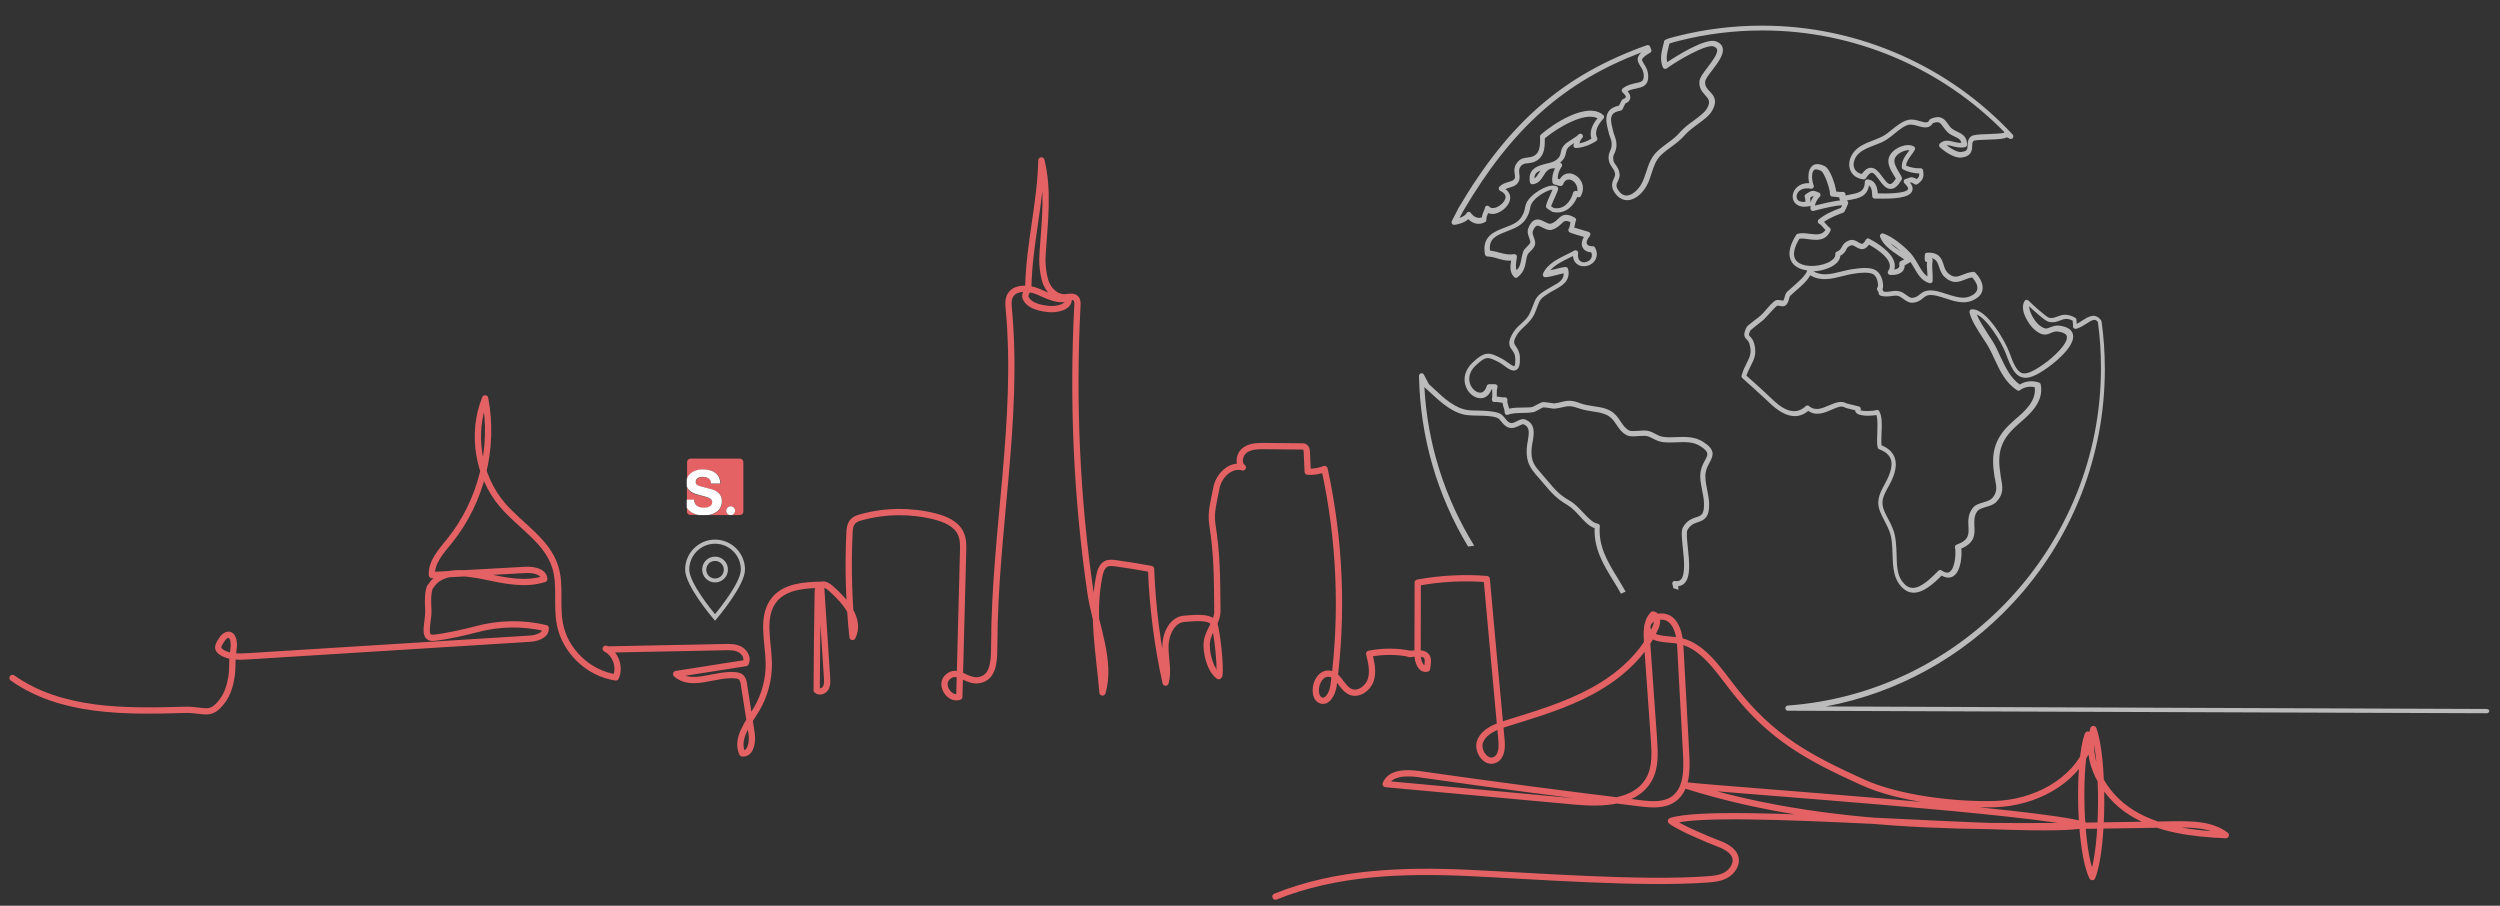 <?xml version="1.0" encoding="utf-8"?>
<!-- Generator: Adobe Illustrator 21.1.0, SVG Export Plug-In . SVG Version: 6.00 Build 0)  -->
<svg version="1.1" id="Layer_1" xmlns="http://www.w3.org/2000/svg" xmlns:xlink="http://www.w3.org/1999/xlink" x="0px" y="0px"
	 viewBox="0 0 1395 505.4" style="enable-background:new 0 0 1395 505.4;" xml:space="preserve">
<rect x="0" y="0" width="1395" height="505.4" fill="#333333" stroke="none"/>
<style type="text/css">
	.st0{fill:none;stroke:#E46264;stroke-width:3.5;stroke-linecap:round;stroke-linejoin:round;stroke-miterlimit:10;}
	.st1{fill:#BBBBBB;}
	.st2{fill:#E46264;}
	.st3{fill:none;}
	.st4{fill:#FFFFFF;}
	.st5{fill:#BBBBBB;stroke:#BBBBBB;stroke-miterlimit:10;}
</style>
<g>
	<path class="st0" d="M7,378.3c26.9,19.1,62.6,18.8,95.6,17.8c11.7-0.4,14.5,4.3,21.5-5c2.8-3.7,4.2-8.3,5-13c1-6.1,0.1-9,1.1-15.1
		c1.2-7-1.6-11.5-5.8-7c-2.7,3.9-4.2,6.1,0,8.4s9.3,2.1,14.1,1.8c52.3-3.3,104.7-6.5,157-9.8c4-0.2,9.3-1.9,9-5.9
		c-12.6-3-26-2.8-38.6,0.6c-6.4,1.7-17.4,4.2-24,4.8c-6.6,0.6-2.5-9.1-2.9-15.7c-0.8-12.1,1.5-13.3,1.5-13.3
		c5.9-9.4,19.6-7.4,30.4-5.2c10.8,2.3,22.2,4.8,32.8,1.4c-0.3-4.3-6.1-5.3-10.4-5.1c-17.4,1-34.9,1.9-52.3,2.9
		c-0.4-7.3,5.2-13.3,9.8-19c17.8-22,25.2-51.9,19.9-79.6c-7.9,19.6-4,43.5,9.7,59.5c9.9,11.6,24.8,19.9,29.4,34.5
		c3.2,10.2,0.6,21.3,2.6,31.8c2.8,15.1,16,27.7,31.2,29.9c2.6-5.7,0-13.2-5.6-16"/>
	<path class="st0" d="M339.3,362.4c21.7-0.4,43.3-0.9,65-1.3c3-0.1,6.2-0.1,8.8,1.4s4.4,4.9,3,7.5c-12.9,2-25.9,4.1-38.8,6.1
		c8.5,7.7,21.8-0.4,33.1,0.7c1.1,0.1,2.3,0.4,3.1,1.1c1.1,1,1.4,2.5,1.6,3.9c1.4,9.1,2.9,18.3,4.3,27.4c0.7,4.7-0.4,11.7-5.2,11.2
		c-3.8-8.2,3.3-16.9,8-24.7c4.5-7.7,6.9-16.6,6.8-25.5c-0.2-12.4-4.7-26.7,3.5-36.1c6.1-6.9,16.4-7.6,25.6-7.8
		c1.1,17.3,2.3,34.7,3.4,52c0.1,2,0.2,4.1-0.8,5.7c-1,1.7-3.6,2.5-5,1.1c0.1-18.1,0.3-36.2,0.6-54.3c0-1.5,0.2-3.2,1.4-4.1
		c1.8-1.4,4.3,0.2,6,1.7c8,7,16.8,17.5,12,27c-2-19.1-2.6-38.4-1.7-57.7c0.1-2.4,0.3-5,2-6.8c1.2-1.3,3-1.9,4.7-2.3
		c13.3-3.7,27.7-3.8,41.1-0.4c5.7,1.5,11.9,4.1,14.3,9.5c1.5,3.2,1.4,6.8,1.3,10.3c-0.7,26.9-1.4,53.9-2.1,80.8
		c-5.4,2-10.9-6.4-6.9-10.6c6.1-6.4,11.2,3.8,19.5,0.9c7.2-2.5,6.8-12.4,6.9-20.1c0.2-62.3,13.9-124.7,8.1-186.7
		c-0.2-2.3-0.4-4.7,0.5-6.8c2.4-5.4,10.3-5.1,15.8-2.8s11.5,5.7,17,3.5c1.2,5-6.3,6.8-11.4,6.2c-4.9-0.6-10.5-1.8-12.5-6.2
		c-0.9-1.9,1.5-4.2,1.5-6.3c0.5-23.5,6.8-46.9,7.3-70.4c4.1,16.9,1.9,33.8,0.7,51.5c-0.4,5.2,0,10.5,1.4,15.5s5.8,9.6,11,9.4
		c2.1-0.1,4.6-0.9,6.1,0.6c1,1,1,2.6,0.9,4c-2.8,53.5-0.4,107.3,7.3,160.3c2.7,18.5,11.8,37.6,6.7,55.6c-1.8-21.7-6.2-43.6-1.8-64.9
		c0.5-2.6,1.4-5.5,3.7-6.8c1.7-0.9,3.6-0.6,5.5-0.4c6.6,0.9,13.2,2,19.7,3.2c0.8,21.3,3.5,42.5,8.1,63.4c1.8-6.6-0.2-13.5-0.1-20.3
		c0.1-6.8,3.7-14.8,10.5-15.3c5.2-0.4,15.5-1.7,16.9,3.2c1.5,4.9,3.5,23.2,2.7,28.3"/>
	<path class="st0" d="M680,377.3c-4.8-3.5-7.4-13.7-6.5-19.6s5.9-10.8,5.8-16.8c-0.2-20.9-0.2-31.3-2.8-48.2
		c-1.1-6.9,1-13.7,2.3-20.6c1.3-6.8,8-13.3,14.7-11.3c-3-2.3-1.8-7.6,1.3-9.7c3.1-2.2,7.2-2.2,11-2.2c8,0.1,12.6,0.1,20.6,0.2
		c0.6,0,1.3,0,1.8,0.4c0.8,0.5,0.9,1.7,1,2.6c0.2,3.7,0.3,7.4,0.5,11.1c3.2,0.2,6.4-0.3,9.4-1.5c8.6,39.6,10.4,80.7,5,121
		c-0.6,4.2-3.5,9.8-7.3,8c-2-0.9-2.6-3.4-2.6-5.6c0-4.4,2.9-9.6,7.4-9.2c5.3,0.4,7,7.9,11.9,10.1c4.5,2,9.9-1.9,11.4-6.6
		s0.3-9.8-0.9-14.6c7.6-1.5,15.6-1.5,23.2,0.1"/>
	<path class="st0" d="M786.5,365c12.1-2,10.4,3.1,9.8,8.1c-3.6,0.9-5.3-4.2-5.3-7.9c0-13.4,0.1-26.8,0.1-40.1
		c12.7-2.3,25.6-3,38.5-2c2.7,29.8,5.4,59.6,8.2,89.5c0.4,4.2,0.3,9.3-3.4,11.3c-5.2,2.8-10.8-5.3-8.3-10.7
		c2.5-5.4,8.7-7.7,14.4-9.5c16.3-5.1,32.8-9.9,47.9-18.1c15-8.1,28.6-20,35.5-35.7c1.1-2.6,1.2-6.8-1.6-7
		c-3.8,4.1-3.6,10.3-3.2,15.9c1.3,17.9,2.5,35.8,3.8,53.7c0.5,7.6,1,15.8-2.8,22.4c-7.4,13.3-26.2,13.7-41.4,12.3
		c-35.2-3.2-70.4-6.5-105.5-9.7c2.5-6.4,11.4-6.5,18.2-5.6c41.1,5.9,82.3,11.3,123.6,16.3c6.5,0.8,13.6,1.4,18.9-2.4
		c7.2-5.1,7.5-15.6,7-24.5c-1.1-19.7-2.1-39.4-3.2-59c-0.3-6-1-12.7-5.6-16.6c-4.6-3.8-14-0.7-12.8,5.2c1.2,5.9,9.6,5.6,15.6,6.3
		c14.5,1.6,23.5,16,32.5,27.5c20.9,26.8,41.3,37.9,72.2,51.9c19.9,9,51.4,12.7,73.3,12.1s44.8-12.1,52.7-32.5c0.8-2.1,1.3-5-0.6-6.3
		c-5.7,15.1-4.7,65.1,2.5,79.5c6.4-15.8,6.6-66.7,0.6-82.6c-5.3,17.5,5.6,36.8,21.1,46.5s34.5,11.9,52.8,12.7
		c-7.9-6-18.7-6.1-28.7-6c-92,1.1-185.2,6-273-21.8c26.8,2.9,196.9,14.4,222.7,22.1c-28.6,6-202.9-11.2-230.6-2.2
		c4.4,3.6,21.1,10.6,26.5,12.6c12.7,4.7,10.6,11.9,6.5,15.9c-3.3,3.2-8.2,3.8-12.8,4.1c-36.5,2.7-96.3-1.9-132.8-3.6
		s-74.2-0.5-108.1,13.2"/>
</g>
<g>
	<path class="st1" d="M889.8,294.7c-0.5,11.7,5.2,20.9,10.7,29.8c1.4,2.2,2.7,4.5,4,6.8c0.9-0.4,1.7-0.8,2.6-1.2
		c-1.4-2.4-2.8-4.8-4.2-7.1c-5.7-9.3-11.1-18-10.2-29.3c0.1-0.8-0.5-1.4-1.2-1.5c-2.6-0.3-5.5-3.4-8.2-6.3c-2.3-2.4-4.6-4.9-7.2-6.4
		c-5.9-3.3-8.3-6.2-12.8-11.5l-1.1-1.3c-0.6-0.8-1.3-1.4-1.8-2.1c-4-4.5-6.2-7-5.8-13.9c0.1-1.3,0.3-2.6,0.6-4.1
		c0.8-4.5,1.8-10.1-4.1-12.5c-1.5-0.6-3.1,0.1-4.6,0.9c-1.2,0.6-2.6,1.3-3.6,1c-1.3-0.3-2.1-1.4-3-2.5c-0.9-1.1-1.8-2.3-3.3-2.9
		c-3.4-1.3-7.9-1.4-11.9-1.5c-1.8,0-3.5-0.1-5-0.2c-7.4-0.7-13.9-6.6-19.5-11.9c-1-0.9-2-1.8-2.9-2.7l-2.8-5.3
		c-0.3-0.6-1-0.9-1.6-0.7c-0.6,0.2-1.1,0.7-1.1,1.4c0.6,34.1,10.2,66.8,27.4,95.3c1.1-0.2,2.3-0.4,3.4-0.5
		c-16.1-26.1-26.1-56.3-27.8-88.6c0.1,0.2,0.2,0.3,0.3,0.4c1,0.9,2,1.8,3.1,2.8c6,5.6,12.9,11.9,21.2,12.6c1.6,0.1,3.4,0.2,5.3,0.2
		c3.8,0.1,8,0.1,10.9,1.3c0.7,0.3,1.4,1.1,2.1,2c1,1.3,2.3,2.9,4.5,3.5c2,0.5,4-0.4,5.6-1.2c0.7-0.3,2-1,2.3-0.8
		c3.6,1.5,3.2,4.6,2.4,9.4c-0.3,1.5-0.5,3-0.6,4.4c-0.4,8,2.5,11.3,6.5,15.9c0.6,0.7,1.2,1.3,1.8,2.1l1.1,1.3
		c4.5,5.3,7.3,8.5,13.5,12.1c2.2,1.3,4.4,3.6,6.5,5.9C884,290.8,886.7,293.7,889.8,294.7z"/>
	<path class="st1" d="M1387,395.6l-368.2-1.4c39.8-7.5,76.2-27.5,104.2-57.5c33.2-35.6,51.5-82,51.5-130.7c0-8.9-0.6-17.8-1.8-26.5
		c0-0.2-0.1-0.4-0.2-0.6c-3.3-4.7-7.2-2.2-10.5-0.1c-1,0.7-2.1,1.4-3.2,1.9c0-0.1,0-0.3,0-0.4c-0.1-0.6-0.1-1.2-0.1-1.7
		c0-0.5-0.3-1-0.7-1.3c-4.7-2.6-7.5-1.6-9.9-0.7c-1.6,0.6-2.9,1.1-4.8,0.7c-1.5-0.5-9.9-7.9-11.3-9.5c-0.3-0.3-0.7-0.5-1.2-0.5
		c-0.5,0-0.9,0.3-1.1,0.7c-3.1,5,2.6,13.5,5.6,16c4.2,3.5,6.4,3,9.1,1.8c1.3-0.6,2.6-1.1,4.7-0.7c2.5,0.5,4,1.4,4.2,2.6
		c0.8,3.8-7.1,11.4-12.8,15.4c-6.1,4.3-9.7,5.8-12.2,5.1c-2.8-0.9-4.8-5.1-7.1-11.6c-2.2-6-12.6-24.6-21-24c-0.4,0-0.8,0.2-1,0.6
		c-0.2,0.3-0.3,0.8-0.2,1.2c1.1,4.5,4.2,9.2,7.1,13.7c1.8,2.7,3.5,5.3,4.7,7.8c0.7,1.4,1.4,2.8,2.1,4.4c3,6.5,6.2,13.3,12.7,17.5
		c0.5,0.3,1.1,0.3,1.6-0.1c2.4-1.8,5.4-2.3,8.2-1.6c0.9,7.6-5.3,13.1-10.9,17.9c-0.7,0.6-1.4,1.3-2.1,1.9
		c-10.2,9.2-11.3,18-9.6,29.1c0.1,0.9,0.3,1.8,0.5,2.7c0.8,4.2,1.3,7-1.7,10.3c-1.1,1.2-2.9,1.7-4.8,2.3c-2.3,0.7-4.7,1.3-6.1,3.3
		c-2.6,3.4-2.5,7-2.3,10.1c0.2,4.5,0.4,7.7-6.6,10.2c-0.7,0.2-1.1,1-0.9,1.7c0.6,2.4,0.2,11.4-3,13.5c-0.4,0.3-1.7,1.1-4.5-0.8
		c-0.6-0.4-1.3-0.3-1.8,0.2c-4.2,4.2-9.9,10-14.8,9.5c-2.1-0.2-3.9-1.5-5.6-3.9c-2.6-3.7-2.8-9.1-2.9-14.8c-0.2-4.8-0.3-9.7-2-14
		c-1-2.6-2.1-4.7-3.1-6.5c-2.9-5.7-4.4-8.6-0.1-16.1c3.2-5.5,6.1-11.9,4.1-17.4c-1.1-3-3.5-5.3-7.3-6.8c-0.2-1.9-0.1-4.3,0-6.9
		c0.2-4.6,0.4-9.3-1.3-12.2c-0.3-0.6-1-0.8-1.6-0.6c-2.3,0.7-7,0.7-8.9,0.2c0.2-0.3,0.3-0.7,0.2-1.1c-0.1-0.5-0.5-0.9-1-1.1
		l-6.9-1.7c-3-1.8-6.4-0.3-9.8,1.1c-4,1.7-7.7,3.3-11.1,0.4c-0.6-0.5-1.4-0.5-1.9,0c-4.8,4.6-10.7,3.6-17.9-3.1
		c-1.1-1-2.3-2.1-3.4-3.2c-3.6-3.4-7.7-7.1-11.8-10.7c0.8-2.3,1.7-4,2.5-5.6c1.8-3.5,3.3-6.5,1.9-12.1c-0.7-2.5-1.8-3.6-2.5-4.3
		c-0.6-0.6-0.8-0.8,0.3-3.2c0.5-0.5,2.6-2.2,4-3.3c1.6-1.2,2.9-2.2,3.5-2.8c1-1,1.9-2.1,2.9-3.1c1.5-1.6,3-3.4,4.5-4.6
		c0.2-0.1,0.9,0,1.4,0.1c1.1,0.2,2.6,0.5,3.7-0.6c1-1,1.3-2.3,1.6-3.3c0.2-0.7,0.3-1.4,0.6-1.7c0.8-0.8,1.9-1.7,3-2.7
		c3-2.6,6.6-5.7,8.2-8.8c5.9,3.5,12,2,17.9,0.5c2.1-0.5,4.3-1.1,6.5-1.4c2.5-0.4,8.4-1.2,10.9,0.4c1.1,0.7,2.1,2.5,2.4,4.5
		c0.3,1.5,0,2.5-0.1,2.6c-0.4,0.4-0.5,1.1-0.2,1.6c0.1,0.1,0.2,0.3,0.3,0.5c0.1,0.2,0.4,0.7,0.5,1c-0.1,0.7,0.3,1.3,0.9,1.6
		c2.3,0.8,4.3,0.5,6.2,0.3c1.3-0.2,2.5-0.4,3.7-0.1c0.9,0.2,2,1,3,1.7c1.6,1.2,3.3,2.3,5.3,2.1c2.9-0.3,4.5-1.5,5.7-2.6
		c1.6-1.3,2.9-2.3,7.4-1.3c1.5,0.3,3.1,0.9,4.8,1.4c4.8,1.6,10.1,3.3,14.8,1.5c3.5-1.4,5.6-3.4,6.1-6c0.6-2.9-0.8-6.4-4-9.8
		c-0.3-0.3-0.7-0.5-1.2-0.4c-2.3,0.2-4.1,0.9-5.8,1.6c-3.2,1.2-5.1,2-8.4-1.1c-1.1-1.1-1.7-2.6-2.2-4.3c-1-3.2-2.3-7.3-9.2-6.9
		c-0.1,0-0.2,0-0.3,0c-1.1,0.3-1.1,0.9-1.1,3c0,0.3,0,0.6,0,0.8c0,0.7,0.4,1.3,1.1,1.4l0.2,0c-0.2,1.8-0.1,3.4,0.1,5.1
		c0.1,0.9,0.1,1.9,0.1,2.9c-2.2-1.4-3.7-4.1-5.3-6.9c-1.2-2-2.4-4.1-3.9-5.8c-3.9-4.3-10.5-9.6-15.4-11.2c-0.5-0.2-1.1,0-1.5,0.4
		c-0.4,0.4-0.5,1-0.3,1.5c1.8,4.7,6.3,7.7,10.6,10.6c1,0.6,1.9,1.3,2.8,1.9c0,0,0,0,0,0c-0.6,0.4-1.3,0.7-1.7,0.9
		c-0.7,0.2-1.1,0.9-1,1.7c0.3,1.3-0.2,1.8-0.3,2c-0.5,0.5-1.3,0.9-2.5,1.1c0.4-1.3,0.4-2.6,0.1-3.9c-1.5-5.9-9.5-10.9-14.1-13.3
		c-0.7-0.4-1.5-0.1-1.9,0.6c-0.9,1.7-1.5,2.1-1.9,2.2c-0.5,0.2-1.3-0.3-2.2-0.8c-1.3-0.8-3-1.8-5-1.1c-2.8,1-3.7,2.5-4.3,3.8
		c-0.6,1-1,1.8-2.7,2.5c-0.6,0.2-1,0.8-0.9,1.5c0.2,1.7-1.5,3.5-4.5,4.8c-5.6,2.4-14,2.5-17.2-1.2c-2.8-3.2-0.7-8.4,1.7-12.3
		c1.7-0.2,3.5,0,5.2,0.3c4.4,0.5,9.3,1.2,12.1-4.7c0.3-0.7,0.1-1.4-0.5-1.8c-0.6-0.4-1.2-1.1-1.8-1.8c-0.4-0.5-0.8-0.9-1.3-1.4
		c3.1-2.2,7.5-4,10.6-5.1c0.3-0.1,0.6-0.3,0.8-0.6c0.7-1.2,1.5-3.1,2-4.4c0.2-0.4,0.1-0.9-0.2-1.3c-0.1-0.2-0.3-0.3-0.5-0.5
		c0.8-0.2,1.7-0.4,2.5-0.5c4.2-0.8,8.9-1.8,9.9-7.9c1,0.7,1.8,2.2,1.8,5.9c0,0.8,0.6,1.4,1.4,1.4c0.3,0,0.6,0,1,0
		c8.9,0.2,18.3-0.1,19.9-4.2c0.7-1.8-0.2-3.5-1.2-4.7c0.7-0.2,1-0.1,2.6,0.9c0.5,0.3,1.1,0.3,1.6-0.1c3-2.1,3.7-3.9,3.1-7.6
		c-0.1-0.7-0.7-1.2-1.4-1.2c-2.9,0.1-5.6-0.4-8.1-1.5c0.2-2.2,1.6-4.1,3-6c0.6-0.9,1.3-1.7,1.8-2.7c0.2-0.3,0.3-0.7,0.2-1.1
		c-0.1-0.4-0.3-0.7-0.7-0.9c-1.8-1-4.3-1-7,0c-3.1,1.1-5.7,3.3-6.7,5.7c-1.5,3.6,0.7,7.3,2.5,10.3c0.4,0.7,0.8,1.4,1.2,2
		c-1.6,2.6-2.7,3-3.2,3c-1.3,0.1-2.9-2.1-4.3-4c-1.9-2.6-3.9-5.2-6.6-5.1c-1.7,0.1-3.3,1.2-4.9,3.5c-2-0.4-3.4-1.5-4.1-3
		c-0.9-2-0.5-4.5,1-6.8c2.1-3.2,6.4-4.8,10.5-6.4c2.1-0.8,4-1.5,5.6-2.5c1.7-1,3.5-2.4,5.2-3.8c2.7-2.2,5.4-4.4,8-5
		c1.5-0.3,3.3,0.2,5.1,0.7c2.8,0.8,6.3,1.8,8.3-1.5c3.4-1.4,4.2-0.3,5.8,2c0.8,1,1.6,2.2,2.8,3.3c1.2,1,2.5,1.6,3.6,2.1
		c2.2,1,3.4,1.7,3.7,3.5c-1.5,0.1-3-0.3-4.3-0.6c-2.4-0.6-5.1-1.3-7.6,0.9c-0.3,0.3-0.5,0.7-0.5,1.1c0,0.4,0.2,0.8,0.5,1.1
		c1.2,1.1,7.4,6.3,12,5.7c5.8-0.7,5.9-4.2,6-6.5c0-1.4,0.1-2.3,0.8-2.8c0.8-0.5,5.3-0.6,8.2-0.7c6-0.2,8.9-0.4,10.2-1.3l1.8,0.8
		c0.6,0.3,1.3,0.1,1.7-0.5c0.4-0.5,0.3-1.3-0.1-1.8c-17.7-19-38.7-33.9-62.4-44.4c-24.5-10.8-50.6-16.4-77.6-16.4
		c-16.1,0-32,2-47.4,5.9c-6.3,1.5-7.3,2.2-7.2,3.3c-0.1,0.6-0.3,1.1-0.4,1.6c-1,4-2.1,8.1-0.2,12.5c0.2,0.4,0.5,0.7,0.9,0.8
		c0.4,0.1,0.9,0,1.2-0.2c5.8-4.3,22.2-13.8,26.2-12.3c1.6,0.6,1.8,1.4,1.9,1.6c0.7,2.3-2.8,6.8-5.3,10.1c-2.3,3-4.2,5.6-4.5,7.6
		c-0.4,3.9,1.6,6.1,3.2,7.9c1.9,2.1,3.2,3.5,1,7.4c-1.3,2.3-4.2,4.4-7.3,6.7c-2.7,1.9-5.4,4-7.5,6.3c-2.3,2.7-4.7,4.5-7.3,6.4
		c-1.9,1.4-3.8,2.8-5.7,4.6c-3.5,3.3-4.8,7.4-6.1,11.4c-0.8,2.3-1.5,4.6-2.6,6.6c-1.7,3.1-5,6.5-8.3,6.6c-1.9,0-3.5-1-4.9-3.3
		c-1.3-2-0.8-3.1,0-4.7c0.5-1.2,1.2-2.6,0.9-4.3c-0.3-2.3-1.3-3.7-2.2-4.9c-0.6-0.8-1.1-1.5-1.2-2.4c-0.4-1.9,0-2.8,0.6-4
		c0.5-1.1,1.1-2.5,1.1-4.6c0-2.2-0.5-3.6-1-5c-0.3-0.8-0.6-1.5-0.8-2.5c-0.1-0.6-0.3-1.1-0.4-1.7c-0.7-2.8-1.4-5.8-0.1-7.7
		c0.8-1.2,2.4-1.9,4.7-2.3c0.5-0.1,0.8-0.4,1-0.8l1.5-3.1c1.6-0.7,2.6-1.7,2.8-3c0.2-1.2-0.3-2.5-1.5-3.9c1.6-0.9,3.2-1.2,4.8-1.5
		c3.2-0.7,6.8-1.4,6.7-6.9c0-3.2-1.4-5.3-2.4-6.9c-0.7-1.2-1.2-1.9-1-2.5c0.2-0.6,1.1-1.8,4.5-3.7c0.6-0.3,0.9-1.1,0.6-1.7l-0.6-1.6
		c-0.1-0.4-0.4-0.6-0.7-0.8c-0.3-0.2-0.7-0.2-1.1-0.1c-46.4,16.5-77,42.9-105.4,91.3c0,0,0,0,0,0.1l-3.4,6.6
		c-0.1,0.2-0.2,0.4-0.2,0.6c-0.1,0.6,0.2,1.2,0.7,1.5c0.3,0.2,0.7,0.2,1.1,0.1c0,0,0.1,0,0.1,0c0.1,0,0.1,0,0.2,0
		c1.4-0.3,5-1,7.2-3.1c2.7,2.7,6.2,3.4,9.4,1.6c0.5-0.3,0.7-0.7,0.7-1.3c0-1.4,0.4-2.4,0.9-3.5c0-0.1,0.1-0.1,0.1-0.2
		c1.4,0.6,3.1,0.7,5,0c3.4-1.2,7.1-4.6,7.3-8.3c0.1-1.2-0.3-3.4-2.7-5.1c0.7-0.3,1.4-0.5,2.2-0.8c1.7-0.5,3.6-1,4.8-2.7
		c1.2-1.7,1-3.4,0.8-4.9c-0.2-1.7-0.4-3.1,1.2-4.8c0.9-0.9,2.1-1.1,3.6-1.2c2.2-0.3,5-0.6,7.4-3.8c1.9-2.7,2.1-6.5,2-10.1
		c7.4-6.2,22.4-14.9,29.4-11.2c-3.3,4-4.5,7.9-3.4,11.4c-2.2,1.3-4.5,2.2-6.7,2.6c0.3-0.9,0.6-1.8,1.2-2.6c0,0,0.1-0.1,0.1-0.1
		c1.1-1,0.7-1.8,0.3-2.2c-0.3-0.4-1.1-0.9-2.2,0c-0.1,0.1-0.1,0.1-0.2,0.2c-0.1,0.1-0.1,0.1-0.1,0.2c-0.8,0.7-2,1.4-3.2,2.2
		c-1.9,1.2-3.7,2.3-4.6,3.5c-1.2,1.5-1.5,2.8-1.7,4c-0.3,1.4-0.5,2.4-2.3,3.9c-1.3,1.1-3.5,1.7-5.7,2.2c-4.5,1.1-10.6,2.7-9.2,10.4
		c0.1,0.7,0.8,1.2,1.6,1.1c3.3-0.4,4.7-2.8,6-4.8c1.5-2.4,2.7-4.3,6.4-4.1c-1.2,2.4-1.8,5-1.5,7.7c0.1,0.6,0.5,1.1,1.1,1.3
		c0.5,0.1,0.9,0.3,1.4,0.4c0.6,0.2,1.2,0.4,1.9,0.5c0.7,0.1,1.3-0.3,1.6-0.9c0.4-1.1,1.2-2.5,2.8-2.7c1.5-0.2,3.3,0.8,4.3,2.5
		c0.4,0.7,1.2,2.2,0.8,4.1c-0.1-0.1-0.2-0.1-0.3-0.2c-0.4-0.2-0.8-0.2-1.2,0c-0.4,0.2-0.6,0.5-0.8,0.9c-1.3,4.9-5.1,9.6-10.7,8.6
		c-0.3-0.2-1-0.6-1.6-1c0.5-1.4,1.2-2.9,1.9-4.5c0.7-1.6,1.5-3.2,2-4.9c0.2-0.7-0.1-1.4-0.7-1.7c-4.3-2-11.9,3.3-14,5.4
		c-3.1,3-3.4,4.8-3.8,6.8c-0.3,1.3-0.5,2.7-2,5c-1.9,3-5.5,4.4-9.3,5.8c-6,2.3-12.8,4.9-11,14.9c0.1,0.6,0.7,1.1,1.3,1.2
		c2.2,0.1,4.2,0.6,6,1.2c2.2,0.6,4.5,1.3,7.3,1.1c-0.5,3.1-0.9,6.6,1.7,9.2c0.5,0.5,1.3,0.6,1.9,0.1c3.6-2.9,4.2-6,4.7-9
		c0.2-1.2,0.4-2.4,0.9-3.6c0.2-0.5,0.9-1.2,1.6-1.9c1-1,2.1-2.1,2.5-3.5c0.4-1.4-0.1-2.8-0.6-4.2c-0.5-1.3-0.9-2.6-0.6-3.5
		c0.9-2.2,1.7-2.9,2.2-3c0.8-0.3,1.9,0.3,3.1,0.9c1.6,0.8,3.4,1.8,5.4,1.3c2.4-0.7,3.9-2.1,5.1-3.2c1.6-1.6,2.5-2.4,5.2-1
		c-0.1,0.3-0.1,0.7-0.2,1.1c-0.2,0.9-0.3,1.9-0.7,2.5c-0.3,0.3-0.3,0.8-0.2,1.2s0.4,0.8,0.8,0.9c2.1,0.9,4.1,1.4,6.1,2
		c0.6,0.2,1.1,0.3,1.7,0.5c-1.2,2-1.5,4.1-0.8,5.7c0.5,1,1.7,2.7,4.9,2.9c0.8,2,0.1,3.3-0.6,4.1c-1.3,1.3-3.5,1.9-5,1.1
		c-1.8-0.9-1.9-3-1.7-4.7c0.1-0.5-0.2-1.1-0.6-1.4c-0.4-0.3-1-0.3-1.5-0.1c-1.2,0.7-2.5,1.3-3.9,2c-5.3,2.6-11.3,5.5-13.6,10.9
		c-0.2,0.5-0.1,1,0.1,1.4c0.3,0.4,0.8,0.6,1.3,0.6c2.1-0.2,4.1-0.7,6-1.2c1.4-0.4,2.8-0.7,4.1-1c0.2,3.4-2.4,5.2-6.6,7.4
		c-0.9,0.5-1.8,1-2.6,1.5c-5.7,3.5-6.2,4.6-7.8,8.8c-0.4,1.1-0.9,2.5-1.7,4.2c-1.2,2.8-3.1,4.5-5.1,6.3c-1.8,1.6-3.6,3.3-4.9,5.8
		c-2.6,4.7-1.7,6.7,0,8.9c0.8,1.1,1.6,2.2,1.7,4.4c0.2,4-0.5,4.5-0.5,4.5c-0.6,0.2-2.9-1.5-3.9-2.2c-1-0.7-2-1.4-2.9-1.9
		c-7.1-3.7-9.4-4.5-16.4,2c-4.3,4-5.7,9.2-3.7,13.9c1.6,3.8,5.1,6.3,8.4,6.1c2.5-0.1,4.6-1.9,5.7-4.8c0.2,0,0.3,0,0.5,0
		c-0.1,0.8-0.1,1.6,0,2.4c0,1,0,2-0.2,2.7c-0.1,0.5,0,1,0.3,1.4c0.3,0.4,0.9,0.5,1.4,0.4c0.6-0.1,1.5,0,2.4,0.2
		c0.6,0.1,1.2,0.2,1.8,0.2c0.1,1.1,0.4,2,0.7,2.9c0.3,0.9,0.5,1.7,0.5,2.5c0,0.5,0.2,0.9,0.6,1.2c0.4,0.3,0.9,0.3,1.3,0.1
		c2.2-0.9,5.2-0.9,8.2-1c2.1,0,4.1-0.1,5.8-0.4c0.9-0.2,2-0.8,3.3-1.5c0.9-0.5,1.9-1.1,2.5-1.2c0.5,0,2.3,0.2,3.4,0.4
		c1.8,0.3,2.5,0.4,2.9,0.3c1.8-0.2,3.2-0.5,4.4-0.8c2.7-0.6,4.3-1,8.5,0.5c2.8,1,5.7,1.5,8.4,1.9c2.1,0.3,4,0.6,5.7,1.2
		c4.1,1.2,5.7,3.7,7.4,6.2c1.4,2.1,2.9,4.4,5.7,5.8c1.6,0.9,4.1,0.7,6.7,0.5c1.7-0.1,3.4-0.2,4.4,0c1.2,0.2,2.3,0.8,3.5,1.4
		c1.6,0.8,3.3,1.7,5.6,2c2.5,0.3,5,0.2,7.5,0.1c4.8-0.2,9.4-0.4,13.3,2.1c5.2,3.3,4.4,4.7,2.7,7.9c-0.9,1.6-1.9,3.5-2.4,6
		c-0.7,3.4,0.1,7.2,0.8,10.9c0.5,2.4,1,4.9,1,7.2c0.2,6.2-1.5,6.8-4.3,7.7c-2.3,0.8-5.2,1.7-7.4,5.6c-1.1,1.9-0.7,5.6-0.1,11.5
		c0.7,6.4,1.6,15.1-1.2,17.8c-0.7,0.7-1.8,0.9-3.1,0.7c-0.5-0.1-1,0.1-1.3,0.5c-0.3,0.4-0.4,0.9-0.2,1.4c0.3,0.8,0.4,1.5,0.5,2.1
		c1,0.3,1.9,0.6,2.9,0.9c0-0.6-0.1-1.3-0.2-2c1.3-0.1,2.5-0.7,3.4-1.5c3.8-3.6,2.8-12.4,2-20.1c-0.4-4-0.9-8.6-0.2-9.8
		c1.7-2.9,3.7-3.6,5.8-4.3c3.8-1.3,6.5-2.8,6.3-10.5c-0.1-2.5-0.6-5.1-1.1-7.6c-0.7-3.6-1.4-7-0.8-9.9c0.4-2.1,1.3-3.7,2.1-5.2
		c2.3-4.2,3.3-7.3-3.6-11.7c-4.7-3-10-2.8-15-2.6c-2.5,0.1-4.8,0.2-7-0.1c-1.7-0.2-3.1-0.9-4.6-1.7c-1.3-0.7-2.6-1.4-4.2-1.7
		c-1.4-0.3-3.3-0.2-5.2,0c-1.9,0.1-4.3,0.3-5.2-0.2c-2.2-1.1-3.3-2.9-4.7-4.9c-1.8-2.7-3.9-5.9-8.9-7.4c-1.9-0.6-4-0.9-6.1-1.2
		c-2.6-0.4-5.4-0.8-7.9-1.8c-5-1.9-7.3-1.3-10.2-0.6c-1.1,0.3-2.4,0.6-4,0.8h0c-0.3,0-1.4-0.2-2.2-0.3c-2.8-0.4-3.8-0.5-4.4-0.4
		c-0.9,0.2-2.1,0.9-3.3,1.5c-0.8,0.5-2,1.1-2.4,1.2c-1.6,0.3-3.4,0.3-5.4,0.3c-2.6,0-5.2,0.1-7.5,0.6c-0.1-0.5-0.3-1-0.4-1.4
		c-0.4-1.2-0.7-2.3-0.6-3.4c0.1-0.5-0.1-0.9-0.5-1.2c-0.3-0.3-0.8-0.4-1.3-0.3c-0.6,0.1-1.5,0-2.5-0.2c-0.5-0.1-1-0.2-1.6-0.2
		c0-0.6,0-1.1,0-1.7c0-1.2,0-2.4,0.3-3.2c0.2-0.4,0.2-1-0.1-1.4c-0.3-0.4-0.7-0.6-1.2-0.6c-0.4,0-0.8,0-1.2,0c-0.7,0-1.4,0-2.2,0
		c-0.6,0.1-1.1,0.5-1.2,1c-0.5,1.6-1.5,3.6-3.5,3.7c-2.1,0.1-4.5-1.8-5.6-4.4c-0.7-1.7-1.9-6.2,3-10.8c5.8-5.4,6.8-4.9,13.2-1.6
		c0.7,0.4,1.6,1,2.5,1.7c2.4,1.7,4.8,3.6,6.9,2.4c1.6-0.9,2.2-3.1,2-7.2c-0.2-3-1.4-4.7-2.2-5.9c-1.1-1.6-1.7-2.4,0.2-5.9
		c1.1-2,2.7-3.5,4.4-5.1c2.1-2,4.3-4,5.8-7.3c0.8-1.8,1.3-3.2,1.7-4.3c1.4-3.6,1.6-4.2,6.7-7.4c0.8-0.5,1.6-0.9,2.5-1.4
		c4.2-2.3,9.4-5.1,7.8-11.8c-0.2-0.7-0.8-1.1-1.5-1.1c-2,0.2-4,0.7-5.9,1.2c-0.8,0.2-1.7,0.4-2.5,0.6c2.6-3,6.8-5.1,10.7-7
		c0.6-0.3,1.3-0.6,1.9-0.9c0.3,3.3,2.3,4.6,3.3,5.1c2.6,1.2,6.2,0.5,8.3-1.8c2-2.2,2.3-5.2,0.7-8.1c-0.3-0.5-0.7-0.7-1.3-0.7
		c-1,0-2.7-0.1-3.2-1.3c-0.5-1,0.2-2.8,1.6-4.4c0.3-0.4,0.4-0.8,0.3-1.3c-0.1-0.5-0.5-0.8-0.9-1c-1.2-0.4-2.5-0.8-3.7-1.1
		c-1.4-0.4-2.9-0.8-4.4-1.3c0.2-0.7,0.3-1.4,0.5-2.1c0.1-0.6,0.2-1.3,0.4-1.5c0.4-0.7,0.1-1.5-0.5-1.9c-5.4-3.2-7.6-1.1-9.6,0.8
		c-1,1-2.1,2-3.9,2.5c-0.9,0.3-2.1-0.4-3.3-1c-1.6-0.8-3.4-1.8-5.4-1.1c-1.6,0.6-2.8,2-3.8,4.6c-0.8,1.9-0.1,3.9,0.5,5.5
		c0.3,0.9,0.7,2,0.6,2.5c-0.2,0.7-1,1.5-1.8,2.3c-0.9,0.9-1.8,1.8-2.2,2.9c-0.5,1.4-0.7,2.8-1,4.1c-0.4,2.3-0.8,4.3-2.6,6.2
		c-0.7-1.6-0.4-3.6-0.1-5.9c0.1-0.5,0.2-1,0.2-1.5c0.1-0.4-0.1-0.9-0.4-1.2c-0.3-0.3-0.8-0.4-1.2-0.4c-3,0.5-5.3-0.1-8-0.8
		c-1.7-0.5-3.4-0.9-5.4-1.2c-0.8-6.8,3.8-8.5,9.4-10.7c4.1-1.6,8.3-3.2,10.7-7c1.7-2.7,2-4.5,2.3-5.9c0.3-1.7,0.6-2.9,3-5.3
		c2.3-2.2,6.8-4.9,9.5-5.1c-0.4,1-0.9,2-1.3,3c-0.9,1.9-1.8,3.9-2.3,5.9c-0.2,0.6,0.1,1.2,0.6,1.6c0.2,0.2,2.5,1.7,2.9,1.9
		c0.1,0.1,0.2,0.1,0.4,0.1c6.5,1.4,11.3-3,13.5-8.4c0,0,0,0,0,0c0.3,0.2,0.7,0.2,1.1,0.2c0.4-0.1,0.7-0.3,0.9-0.7
		c1.6-2.9,1.6-6.2-0.2-8.9c-1.7-2.5-4.5-4-7-3.7c-1.2,0.1-3.2,0.8-4.6,3.3c-0.1,0-0.3-0.1-0.4-0.2c-0.2-0.1-0.4-0.1-0.7-0.2
		c0-2.4,0.7-4.6,2.2-6.7c0.3-0.4,0.3-0.9,0.2-1.3c-0.2-0.4-0.6-0.8-1-0.9c0,0,0,0-0.1,0c0,0,0.1-0.1,0.1-0.1
		c2.5-2.1,2.9-3.9,3.2-5.5c0.2-1,0.4-1.9,1.2-2.8c0.6-0.7,2-1.7,3.4-2.6c-0.1,0.3-0.2,0.5-0.3,0.8c-0.2,0.5-0.2,1,0.1,1.4
		c0.3,0.4,0.8,0.7,1.3,0.6c3.7-0.2,7.6-1.6,11.2-3.9c0.6-0.4,0.8-1.2,0.5-1.8c-1.8-3.8,0.9-7.9,3.5-10.7c0.3-0.3,0.4-0.7,0.4-1
		c0-0.4-0.2-0.7-0.5-1c-9.1-7.9-28.7,5.5-34.8,10.9c-0.3,0.3-0.5,0.7-0.5,1.1c0.2,3,0.1,6.8-1.4,9c-1.6,2.2-3.4,2.4-5.4,2.7
		c-1.7,0.2-3.7,0.4-5.3,2.1c-2.6,2.7-2.3,5.3-2,7.2c0.2,1.4,0.3,2.1-0.3,2.8c-0.6,0.9-1.9,1.2-3.3,1.6c-1.7,0.5-3.6,1.1-5,2.7
		c-0.3,0.3-0.4,0.8-0.3,1.2c0.1,0.4,0.4,0.8,0.8,1c2,0.9,3,2.1,3,3.5c-0.1,2.2-2.6,4.8-5.4,5.8c-0.9,0.3-2.7,0.7-3.7-0.5
		c-0.3-0.4-0.9-0.6-1.4-0.5c-0.5,0.1-0.9,0.5-1,1.1c-0.1,0.5-0.3,1-0.6,1.7c-0.4,1-1,2.2-1.1,3.7c-3.2,1.2-5.6-1.6-6.2-2.5
		c-0.3-0.4-0.8-0.6-1.2-0.6c-0.5,0-0.9,0.3-1.2,0.8c-0.5,1-1.9,1.9-3.9,2.6l2.1-3.9c27.2-46.2,56.3-72.1,99.5-88.5
		c-1.2,1-1.8,2-2.1,3c-0.4,1.8,0.5,3.2,1.4,4.7c0.9,1.4,1.9,3,1.9,5.4c0,3.2-1.3,3.4-4.5,4.1c-2.2,0.5-4.8,1-7.3,3
		c-0.3,0.3-0.5,0.7-0.5,1.1c0,0.4,0.2,0.8,0.5,1.1c1.5,1.3,1.9,2.2,1.8,2.6c0,0.3-0.5,0.7-1.5,1.1c-0.3,0.1-0.6,0.4-0.8,0.7
		l-1.5,2.9c-2.8,0.6-4.7,1.7-5.9,3.4c-1.9,2.9-1.1,6.6-0.3,9.9c0.1,0.6,0.3,1.1,0.4,1.6c0.2,1.2,0.6,2.1,0.9,2.9
		c0.5,1.3,0.8,2.3,0.8,4c0,1.5-0.4,2.4-0.8,3.4c-0.6,1.4-1.3,2.9-0.7,5.7c0.3,1.5,1,2.5,1.7,3.5c0.7,1,1.4,2,1.7,3.6
		c0.1,1-0.3,1.8-0.7,2.8c-0.8,1.8-1.8,4.1,0.2,7.4c2.5,3.9,5.4,4.6,7.4,4.6c4.7-0.1,8.7-4.4,10.7-8c1.3-2.3,2-4.7,2.8-7.1
		c1.2-3.8,2.4-7.4,5.4-10.2c1.8-1.7,3.7-3.1,5.5-4.4c2.6-1.9,5.3-3.9,7.8-6.8c1.8-2.1,4.5-4,7-5.9c3.3-2.4,6.5-4.7,8.1-7.6
		c3.3-5.8,0.7-8.5-1.4-10.7c-1.5-1.6-2.8-3-2.5-5.6c0.1-1.2,2.1-3.9,3.9-6.2c3.3-4.4,6.8-8.9,5.8-12.6c-0.4-1.6-1.6-2.7-3.6-3.5
		c-5.8-2.2-22.1,8.1-27.3,11.6c-0.7-2.9,0.1-5.8,0.9-9c0.1-0.5,0.2-1,0.4-1.4c0.9-0.4,3.2-1,5.2-1.5c15.2-3.9,30.9-5.8,46.8-5.8
		c50.6,0,99.5,20.6,134.8,56.7c-0.1,0.1-0.2,0.3-0.2,0.4c-1.3,0.4-5.6,0.6-8.5,0.7c-5.9,0.2-8.6,0.4-9.8,1.3c-1.9,1.4-1.9,3.4-2,5
		c-0.1,2.2-0.1,3.3-3.5,3.7c-2,0.3-5.4-1.6-8.2-3.7c0.9-0.1,2,0.1,3.4,0.5c1.9,0.5,4.2,1.1,6.9,0.5c0.6-0.1,1.1-0.7,1.1-1.3
		c0.1-4.7-2.9-6.1-5.4-7.3c-1.1-0.5-2.1-1-3-1.7c-1-0.8-1.7-1.8-2.3-2.7c-1.8-2.5-3.8-5.3-9.7-2.7c-0.3,0.1-0.5,0.4-0.7,0.7
		c-0.8,1.5-1.8,1.5-5.2,0.5c-2-0.6-4.3-1.2-6.5-0.7c-3.2,0.7-6.3,3.2-9.2,5.5c-1.7,1.4-3.3,2.7-4.8,3.5c-1.4,0.8-3.3,1.5-5.2,2.3
		c-4.3,1.6-9.2,3.5-11.8,7.5c-2.1,3.1-2.5,6.7-1.2,9.6c1.2,2.7,3.8,4.4,7.2,4.8c0.5,0.1,1.1-0.2,1.4-0.7c1.2-1.9,2.3-2.9,3.1-3
		c1.3-0.1,2.8,2.1,4.2,3.9c1.9,2.6,3.9,5.3,6.7,5.1c2.1-0.1,3.9-1.7,5.9-5.1c0.2-0.4,0.2-0.9,0.1-1.3c-0.4-1-1-1.9-1.6-2.9
		c-1.6-2.7-3.2-5.5-2.3-7.7c0.7-1.7,2.7-3.3,5-4.1c1.1-0.4,2.2-0.6,3.1-0.5c-0.2,0.3-0.4,0.6-0.6,0.9c-1.9,2.5-3.8,5.2-3.6,8.7
		c0,0.5,0.3,0.9,0.8,1.2c2.7,1.4,5.8,2.1,8.9,2.2c0.1,1.4-0.2,2.2-1.4,3.1c-2.2-1.2-3-1.2-4.7-0.5c-0.4,0.2-0.9,0.3-1.5,0.5
		c-0.5,0.1-0.9,0.5-1,1c-0.1,0.5,0,1,0.4,1.4c1.8,1.7,2.2,2.8,2,3.2c-1,2.5-11.8,2.6-16.9,2.4c-0.3-4.8-2.2-7.4-5.6-7.8
		c-0.4,0-0.8,0.1-1.1,0.3c-0.3,0.3-0.5,0.6-0.5,1c-0.2,5.6-3.3,6.2-7.9,7.1c-1,0.2-1.9,0.4-2.9,0.6c0-0.3,0-0.6-0.1-1
		c-0.2-0.7-0.9-1.1-1.6-1c-0.6,0.1-1.6,0-2.5-0.1c-0.3,0-0.6-0.1-1-0.1c-0.5-4-3.4-12.6-6.3-14.1c-3.8-2-6.1-1.2-7.2-0.1
		c-2.3,2.1-2.3,6.3-1.6,9.5c-3.5-0.1-6.4,1.2-8.1,3.8c-1.4,2.3-1.5,5-0.1,6.9c0.8,1.1,3.2,3.4,8.6,2.1c0.1,0,0.3-0.1,0.4-0.2
		c-0.1,0.5-0.1,1-0.1,1.5c0,0.4,0.2,0.8,0.5,1.1c0.3,0.3,0.8,0.4,1.2,0.3c0.9-0.2,1.9-0.5,2.8-0.7c4.4-1.1,9-2.2,13.2-2.5
		c-0.2,0.5-0.5,1-0.7,1.5c-4,1.4-9.2,3.7-12.4,6.5c-0.4,0.3-0.5,0.8-0.5,1.3c0.1,0.5,0.4,0.9,0.8,1.1c0.7,0.3,1.4,1.1,2.1,1.9
		c0.5,0.5,0.9,1.1,1.4,1.5c-1.8,2.8-4.5,2.7-8.7,2.2c-2.2-0.3-4.5-0.6-6.7-0.1c-0.4,0.1-0.7,0.3-0.9,0.6c-5.5,8.7-4,13.6-1.8,16.2
		c1.8,2.1,4.7,3.3,7.9,3.7c0,0,0,0,0,0c-0.7,2.8-5,6.4-8,9.1c-1.2,1-2.3,2-3.2,2.8c-0.9,0.9-1.1,2-1.4,3c-0.2,0.8-0.4,1.5-0.7,1.9
		c-0.2,0.1-0.9-0.1-1.3-0.1c-1.1-0.2-2.5-0.5-3.6,0.4c-1.8,1.4-3.4,3.2-4.9,5c-0.9,1.1-1.8,2.1-2.8,3c-0.5,0.5-1.9,1.6-3.3,2.6
		c-3.5,2.7-4.5,3.5-4.8,4.3c-1.7,3.7-1.3,5,0.2,6.5c0.6,0.6,1.3,1.2,1.7,3c1.2,4.5,0.1,6.7-1.6,10.1c-1,1.9-2,4-2.9,7
		c-0.2,0.5,0,1.1,0.4,1.5c4.3,3.8,8.7,7.8,12.5,11.3c1.2,1.1,2.3,2.2,3.4,3.2c8,7.4,15,8.7,20.9,3.8c4.4,3.1,9.2,1,13.1-0.7
		c3-1.3,5.5-2.4,7.3-1.2c0.1,0.1,0.3,0.2,0.4,0.2l5.4,1.4c0,0.5,0.1,0.8,0.3,1c1.3,2.4,8.1,2.2,11.5,1.6c0.8,2.3,0.6,6.2,0.5,9.7
		c-0.1,3.1-0.3,6,0.2,8.3c0.1,0.5,0.4,0.9,0.9,1.1c3.4,1.3,5.5,3.1,6.4,5.5c1.6,4.4-1.3,10.3-3.9,15c-5,8.8-3,12.8,0.1,18.8
		c0.9,1.8,2,3.8,3,6.3c1.5,3.8,1.7,8.5,1.8,13c0.2,5.8,0.4,11.9,3.5,16.3c2.2,3.1,4.7,4.9,7.6,5.1c5.8,0.5,11.8-5,16.3-9.5
		c3.2,1.8,5.4,1.1,6.7,0.2c4.1-2.8,4.7-11.3,4.3-15.3c7.8-3.3,7.5-8.2,7.3-12.6c-0.1-2.9-0.3-5.7,1.7-8.3c0.9-1.2,2.8-1.7,4.7-2.3
		c2.2-0.6,4.5-1.3,6.1-3.1c4-4.3,3.2-8.4,2.4-12.7c-0.2-0.8-0.3-1.7-0.4-2.6c-1.6-10.5-0.7-18.2,8.7-26.6c0.7-0.6,1.4-1.2,2.1-1.9
		c6-5.2,13.5-11.8,11.7-21.4c-0.1-0.5-0.4-0.9-0.9-1.1c-3.7-1.3-7.6-0.9-10.8,1.1c-5.3-3.8-8.1-9.9-10.9-15.8
		c-0.7-1.5-1.4-3-2.1-4.5c-1.3-2.7-3.1-5.4-4.9-8.1c-2.3-3.6-4.7-7.3-6.1-10.7c5.8,2.4,13.9,15.6,16.2,21.7c2.8,7.7,5,12.1,8.9,13.3
		c3.4,1.1,7.7-0.5,14.7-5.5c0.6-0.4,15.5-11.1,13.9-18.3c-0.5-2.5-2.7-4.1-6.5-4.8c-2.9-0.6-4.8,0.2-6.3,0.8c-1.9,0.8-3,1.2-6.2-1.4
		c-2.3-1.9-5.4-7-5.5-10.4c3.1,2.9,9,8.3,11,8.7c2.7,0.6,4.7-0.1,6.4-0.8c2.1-0.8,3.8-1.4,6.9,0.1c0,0.4,0.1,0.8,0.1,1.2
		c0.1,0.7,0.2,1.4,0.1,1.9c0,0.5,0.1,0.9,0.5,1.2c0.4,0.3,0.9,0.4,1.3,0.3c2.1-0.6,4-1.8,5.7-2.9c3.5-2.3,4.9-2.9,6.4-0.9
		c1.2,8.5,1.7,17.1,1.7,25.8c0,98.4-76.8,181.1-174.8,188.2c-0.8,0.1-1.3,0.7-1.3,1.5c0,0.8,0.7,1.4,1.4,1.4l390,1.4
		c0.8,0,1.4-0.6,1.4-1.4S1387.8,395.6,1387,395.6z M1054.7,135.7c2.1,1.3,4.2,3,6.1,4.7C1058.7,139,1056.5,137.4,1054.7,135.7z
		 M1020.7,149.4c3.8-1.6,6-4,6.2-6.7c2-1,2.7-2.3,3.3-3.4c0.5-1,0.9-1.8,2.8-2.4c0.7-0.2,1.5,0.2,2.6,0.9c1.2,0.7,2.7,1.6,4.4,1.1
		c1.1-0.3,2-1.1,2.9-2.4c3.4,1.9,10.4,6.3,11.5,10.8c0.3,1.4,0.1,2.7-0.8,3.9c-0.3,0.4-0.3,1-0.1,1.4c0.2,0.5,0.7,0.8,1.2,0.8
		c3.1,0.2,5.6-0.5,7-2.1c0.6-0.7,1.1-1.7,1.1-3.2c0.4-0.2,0.8-0.5,1.2-0.7c0.6-0.3,1.2-0.7,1.6-0.9c0.2-0.1,0.4-0.2,0.5-0.3
		c0.6,0.9,1.1,1.8,1.7,2.8c2.2,3.8,4.4,7.8,8.8,9c0.4,0.1,0.9,0,1.2-0.2c0.4-0.2,0.6-0.6,0.6-1.1c0.1-2,0-3.7-0.1-5.4
		c-0.1-2-0.3-3.8,0.1-5.8c0.1-0.6-0.2-1.1-0.6-1.4c2.7,0.5,3.3,2.3,4.2,4.8c0.6,1.8,1.3,3.9,2.9,5.5c4.6,4.3,8,3,11.3,1.7
		c1.4-0.5,2.7-1.1,4.3-1.3c2.2,2.5,3.2,4.8,2.8,6.7c-0.4,1.6-1.8,3-4.4,4c-3.7,1.5-8.4-0.1-12.9-1.5c-1.8-0.6-3.4-1.1-5-1.5
		c-5.9-1.3-8,0.4-9.8,1.8c-1.1,0.9-2.1,1.7-4.2,1.9c-0.9,0.1-2.1-0.7-3.3-1.6c-1.2-0.9-2.5-1.8-4-2.1c-0.7-0.1-1.3-0.2-1.9-0.2
		c-1,0-1.9,0.1-2.8,0.3c-1.4,0.2-2.7,0.4-4,0.1c-0.1-0.5-0.4-0.9-0.6-1.2c0.5-1.1,0.4-2.6,0.3-3.4c-0.3-2.3-1.4-5.5-3.7-7.1
		c-3-2-7.9-1.6-12.8-0.9c-2.3,0.3-4.6,0.9-6.7,1.4c-5.7,1.4-10.8,2.7-15.6-0.1C1014.8,151.3,1018,150.6,1020.7,149.4z M858.8,96.4
		c-0.9,1.4-1.6,2.5-2.6,3.1c0-2.3,1.2-3.5,3.4-4.3C859.3,95.6,859,96,858.8,96.4z M1010.3,112.9c0-0.3-0.1-0.6-0.1-0.9
		c0-0.5-0.1-1.1-0.2-1.6c1-0.7,1.4-1,2-0.9C1011.3,110.5,1010.7,111.6,1010.3,112.9z M1013.6,114.5c-0.3,0.1-0.6,0.1-0.9,0.2
		c0.4-1.8,1.3-3.5,2.7-4.9c0.3-0.3,0.5-0.8,0.4-1.3c-0.1-0.5-0.4-0.9-0.8-1c-1.4-0.7-2.4-1-3.3-1c-1.1,0-2,0.5-3.3,1.4
		c-0.2,0.2-0.5,0.3-0.8,0.5c-0.6,0.4-0.8,1.1-0.5,1.7c0.2,0.5,0.2,1.2,0.3,1.9c0,0.2,0,0.4,0,0.6c-2,0.3-3.6-0.2-4.4-1.2
		c-0.7-1-0.7-2.5,0.1-3.8c1.3-2.1,4.1-2.9,7.4-2.3c0.5,0.1,1-0.1,1.3-0.5c0.3-0.4,0.4-0.9,0.2-1.4c-1.1-3-1.3-7.2,0.2-8.5
		c0.9-0.8,2.7-0.2,4,0.5c1.8,0.9,5.1,10.3,4.9,12.8c0,0.4,0.1,0.8,0.4,1.1c0.3,0.3,0.7,0.5,1.1,0.4c0.5,0,1.2,0.1,1.9,0.2
		c0.6,0.1,1.2,0.2,1.8,0.2c0,0.5,0.1,1.1,0.5,1.7C1022.6,112.3,1018,113.4,1013.6,114.5z"/>
</g>
<g>
	<path class="st2" d="M383.3,283.2v2.2c0,1,0.8,1.9,1.9,1.9h4.7C387.1,287,384.6,285.6,383.3,283.2z"/>
	<path class="st2" d="M392.8,283.5c1.9,0,4.7-0.5,4.7-3.1c0-2.6-3.7-3.1-7.3-4c-3.1-0.8-6.1-1.9-6.9-4.9v7.5h4.1
		C387.4,282.2,389.9,283.5,392.8,283.5z"/>
	<path class="st2" d="M412.9,255.9h-27.6c-1,0-1.9,0.8-1.9,1.9v9.6c1-3.7,5.1-5.4,8.9-5.4c5.1,0,9.8,2.2,9.8,7.9h-5.2
		c-0.2-3-2.2-3.7-4.9-3.7c-1.7,0-3.7,0.8-3.7,2.8c0,1.9,1.2,2.1,7.3,3.7c1.8,0.4,7.3,1.6,7.3,7.1c0,3.8-2.5,6.9-7.4,7.6h11.5
		c-1-0.3-1.8-1.2-1.8-2.4c0-1.4,1.2-2.5,2.5-2.5s2.5,1.2,2.5,2.5c0,1.2-0.8,2.1-1.8,2.4h4.5c1,0,1.9-0.8,1.9-1.9V258
		C414.8,256.8,413.9,255.9,412.9,255.9z"/>
	<line class="st3" x1="383.3" y1="283.2" x2="383.3" y2="278.9"/>
	<line class="st3" x1="383.3" y1="271.4" x2="383.3" y2="267.3"/>
	<line class="st3" x1="395.3" y1="287.4" x2="389.9" y2="287.4"/>
	<path class="st4" d="M402.8,279.7c0-5.6-5.5-6.7-7.3-7.1c-6.1-1.6-7.3-1.8-7.3-3.7c0-2.1,2-2.8,3.7-2.8c2.5,0,4.7,0.8,4.9,3.7h5.1
		c0-5.7-4.7-7.9-9.8-7.9c-3.8,0-7.8,1.8-8.9,5.4v4c1,3,4,4.1,6.9,4.9c3.6,1,7.3,1.4,7.3,4c0,2.5-2.8,3.1-4.7,3.1
		c-2.8,0-5.4-1.2-5.4-4.5h-4.1v4.5c1.4,2.2,3.8,3.6,6.7,4.1h5.4C400.3,286.5,402.8,283.6,402.8,279.7z"/>
	<line class="st3" x1="408.4" y1="287.4" x2="406.8" y2="287.4"/>
	<path class="st4" d="M410.2,285c0-1.4-1.2-2.5-2.5-2.5s-2.5,1.2-2.5,2.5c0,1.2,0.8,2.1,1.8,2.4h1.5
		C409.4,287,410.2,286.1,410.2,285z"/>
</g>
<g>
	<g>
		<path class="st5" d="M399,345.6l-0.5-0.6c-0.6-0.7-15.7-18.4-15.7-27.2c0-8.9,7.3-16.2,16.2-16.2c8.9,0,16.2,7.3,16.2,16.2
			c0,8.7-15.1,26.4-15.7,27.2L399,345.6z M399,302.9c-8.2,0-14.9,6.7-14.9,14.9c0,7.4,12.2,22.5,14.9,25.7
			c2.6-3.2,14.9-18.3,14.9-25.7C413.9,309.6,407.2,302.9,399,302.9z"/>
	</g>
	<g>
		<path class="st5" d="M399,324.5c-3.7,0-6.7-3-6.7-6.7c0-3.7,3-6.7,6.7-6.7c3.7,0,6.7,3,6.7,6.7C405.7,321.5,402.7,324.5,399,324.5
			z M399,312.5c-3,0-5.4,2.4-5.4,5.4c0,3,2.4,5.4,5.4,5.4c3,0,5.4-2.4,5.4-5.4C404.4,314.9,402,312.5,399,312.5z"/>
	</g>
</g>
</svg>
